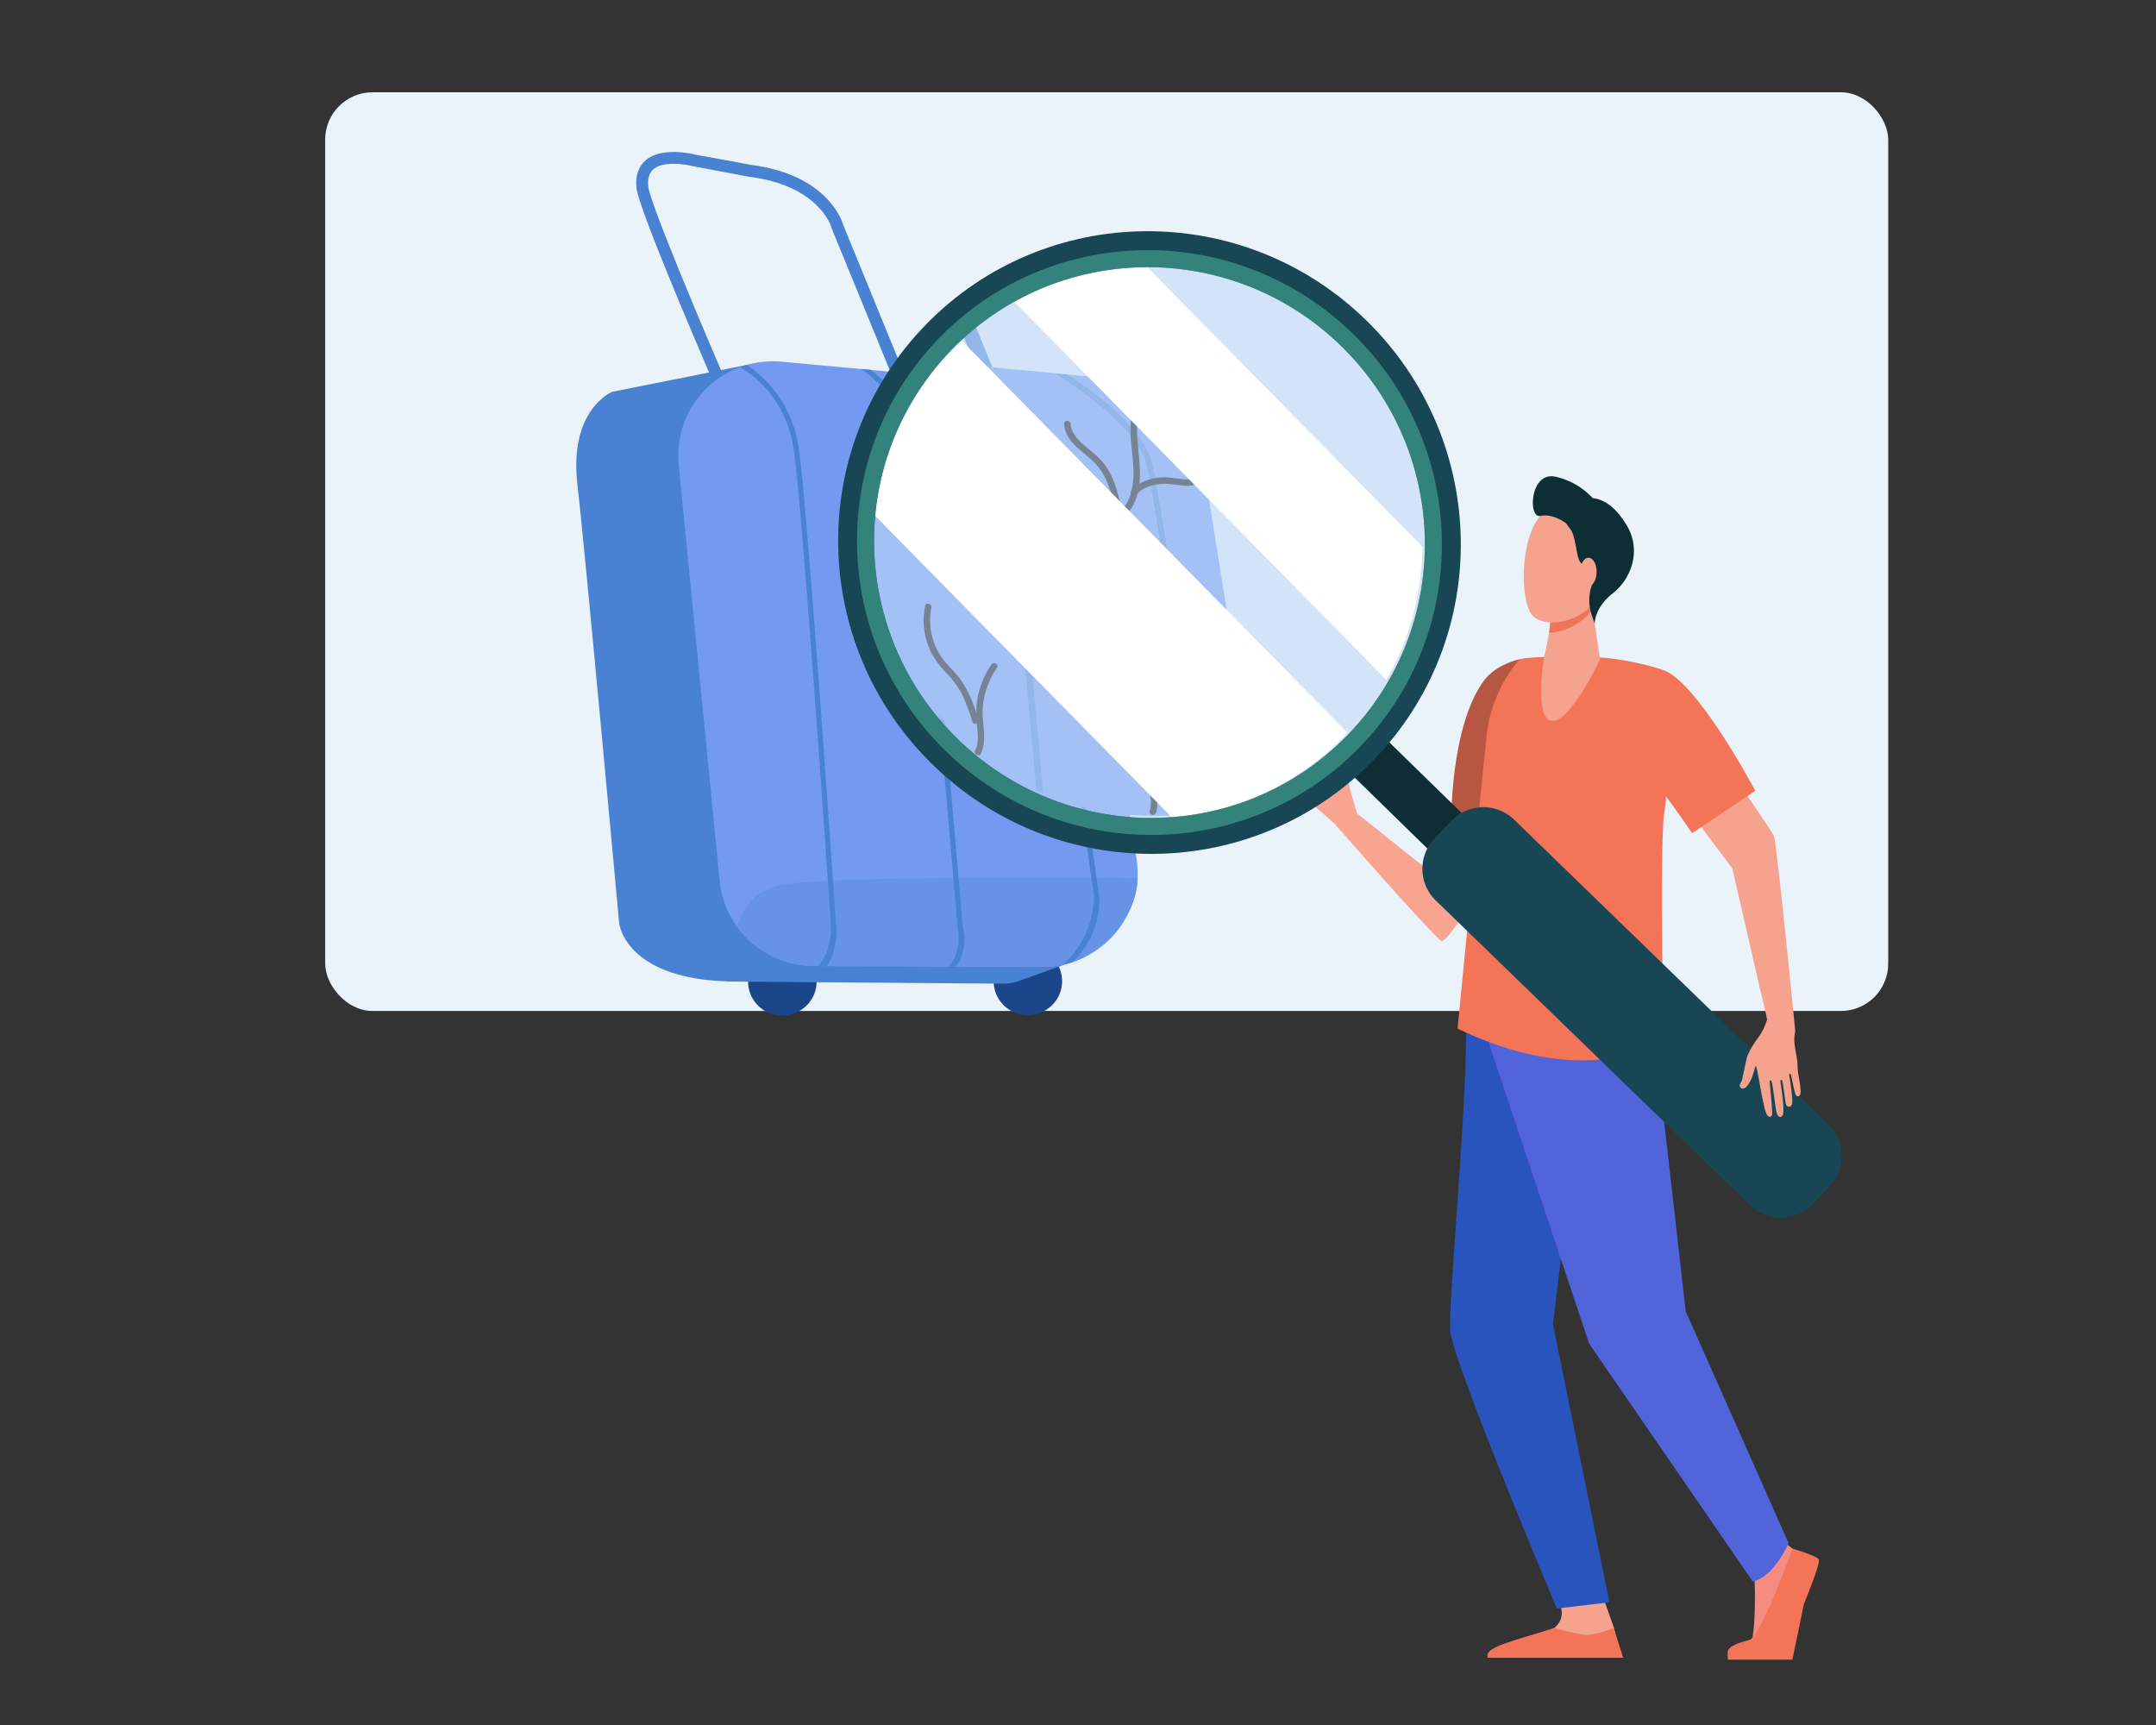 <svg xmlns="http://www.w3.org/2000/svg" viewBox="0 0 1000 800"><rect x="0" y="0" width="1000" height="800" fill="#333333" stroke="none"/><g style="isolation:isolate"><g id="Ebene_95" data-name="Ebene 95"><rect x="150.82" y="42.8" width="724.98" height="426.06" rx="21.96" style="fill:#ebf3fa"></rect></g><g id="Ebene_90" data-name="Ebene 90"><path d="M462.15,448.93a15.63,15.63,0,0,0,8.39,20.59,15.94,15.94,0,0,0,20.82-8.3A15.62,15.62,0,0,0,483,440.63,15.93,15.93,0,0,0,462.15,448.93Z" style="fill:#1c468a"></path><path d="M348.26,449.13a15.64,15.64,0,0,0,8.39,20.6,16,16,0,0,0,20.83-8.3,15.63,15.63,0,0,0-8.39-20.59A16,16,0,0,0,348.26,449.13Z" style="fill:#1c468a"></path><path d="M495,446.92,472.42,455a20.84,20.84,0,0,1-7.12,1.2l-128.1-1-14-22.9Z" style="fill:#4a82d3"></path><path d="M421.74,193.83,385.79,106l0-.17c-.22-.79-5.82-19.67-38.08-23.83l-.15,0L321,77c-3.43-.89-13.33-2.37-17.86,1.43-2,1.68-2.81,4.31-2.47,8,.68,7.38,24.6,64.36,40.51,100.86l-5.06,2.16c-4.09-9.37-40-91.91-40.95-102.52-.51-5.56,1-9.83,4.42-12.71,7.39-6.18,21.25-2.93,22.72-2.56l26.16,4.82c34.73,4.51,41.87,25.26,42.57,27.65l35.83,87.59Z" style="fill:#4a82d3"></path><path d="M353,167.92l-69.1,13.8s-20.14,8.15-16.08,43.07c3.58,30.73,19.33,203.15,19.33,203.15s3.29,35.88,80.79,25.32Z" style="fill:#4a82d3"></path><path d="M314.8,215.44l19,193.09a43.18,43.18,0,0,0,7.9,21A44.24,44.24,0,0,0,377.5,448l64.11.26h1.59l40.15.17A44.83,44.83,0,0,0,495,446.92c.87-.23,1.72-.48,2.56-.76A44,44,0,0,0,526,416.6a42.79,42.79,0,0,0,1.1-18.65L497.68,213.22a43.93,43.93,0,0,0-39.48-36.64l-11.33-1.05-2.7-.25h0l-2.27-.21L404,171.57l-4.65-.43-36.54-3.38a44.34,44.34,0,0,0-16.43,1.53q-.51.14-1,.3l-2.11.72A43.63,43.63,0,0,0,314.8,215.44Z" style="fill:#739af0"></path><path d="M341.66,429.53A44.24,44.24,0,0,0,377.5,448l64.11.26h1.59l40.15.17A44.83,44.83,0,0,0,495,446.92c.87-.23,1.72-.48,2.56-.76,13.89-4.58,29.89-21.26,30.08-38.91,0,0-135.63-1.49-164,2.9C349,412.41,344.67,422.53,341.66,429.53Z" style="fill:#6793e7"></path><path d="M441.89,175.07c.28.17,30.05,18,34,33.77,4.05,16.17,31.26,204.68,31.53,206.58a43.44,43.44,0,0,1-14.47,32l2-.48c.87-.23,1.72-.48,2.56-.76,14.33-14.12,12.37-30.35,12.27-31.07-1.12-7.78-27.51-190.54-31.58-206.83-3.57-14.26-24.56-28.45-31.36-32.73l-2.7-.25h0Z" style="fill:#4a82d3"></path><path d="M399.38,171.14c4.29,2.85,20.64,15.09,24.17,37.74,4.13,26.56,20.46,219.52,20.62,221.46v.14l.05.13c0,.1,2.33,10.51-4.23,17.6h3.2c6.27-7.59,3.76-16.9,3.37-18.21-.5-6-16.53-195.15-20.63-221.49-3.05-19.52-15.22-31.63-21.91-37Z" style="fill:#4a82d3"></path><path d="M343.28,170.31a50.25,50.25,0,0,1,11.65,9.48,54.21,54.21,0,0,1,13.15,28.12c4.13,26.55,17.15,218.87,17.29,220.8v.15l.05.14c0,.1.61,11.87-5.94,18.95l4,0c5-6.47,4.67-18.17,4.25-19.55-.42-6.15-13.19-194.53-17.3-220.88-3.86-24.77-20.52-36.11-24.06-38.25q-.51.14-1,.3Z" style="fill:#4a82d3"></path></g><g id="Ebene_91" data-name="Ebene 91"><g id="Ebene_93" data-name="Ebene 93"><path d="M452.53,169.7l7.79.72-7.64-18.68q-2.82,2.31-5.53,4.8Z" style="fill:#4a82d3"></path><path d="M435.85,168.4c-42.37,50.55-39,126.25,9.24,173.38a128.75,128.75,0,0,0,35.58,24.63c-5.81-65.14-12.24-134.12-14.84-150.82C461.5,187.78,441.8,172.45,435.85,168.4Z" style="fill:#739af0"></path><path d="M468.84,215.14c2.63,16.89,9.16,87,15,152.7a128.42,128.42,0,0,0,73,8.65c-10.12-68.53-22.33-149.44-25.21-161-4.95-19.8-42.4-42.26-42.76-42.47l-28.59-2.65L470,194.09l-6.43,2.58-11-27-11.25-1C449.69,175.35,465,190.59,468.84,215.14Z" style="fill:#739af0"></path><path d="M509.42,175l-14.25-1.32c8.56,5.38,35,23.23,39.46,41.18,2.94,11.76,15.13,92.57,25.25,161.11a127,127,0,0,0,22.82-6.83l-23.61-148A55.28,55.28,0,0,0,509.42,175Z" style="fill:#739af0"></path><polygon points="470 194.09 460.32 170.42 452.54 169.7 463.57 196.67 470 194.09" style="fill:#739af0"></polygon><path d="M495.17,173.64l-3.4-.31h0l-2.86-.26c.36.21,37.81,22.67,42.76,42.47,2.88,11.51,15.09,92.42,25.21,161,1-.17,2-.36,3-.56-10.12-68.54-22.31-149.35-25.25-161.11C530.13,196.87,503.73,179,495.17,173.64Z" style="fill:#4a82d3"></path><path d="M465.83,215.59c2.6,16.7,9,85.68,14.84,150.82,1.06.49,2.12,1,3.18,1.43-5.85-65.69-12.38-135.81-15-152.7-3.83-24.55-19.15-39.79-27.56-46.48l-5.23-.49-.2.23C441.8,172.45,461.5,187.78,465.83,215.59Z" style="fill:#4a82d3"></path></g><g id="Ebene_94" data-name="Ebene 94"><path d="M528.34,182.82a33.34,33.34,0,0,0-4,16c0,5.82,1,11.57,1.28,17.37A36.32,36.32,0,0,1,524.17,230a19.85,19.85,0,0,1-8.26,10.13c-4,2.72-8.43,5.11-11.08,9.35-1,1.64,1.56,3.15,2.59,1.51,2.32-3.71,6.32-5.8,9.86-8.17,3.78-2.53,7-5.54,8.88-9.75,4.32-9.63,2-20.11,1.34-30.19-.39-6.48.26-12.8,3.43-18.58.92-1.69-1.67-3.21-2.59-1.51Z"></path><path d="M527,229.38c4-4.19,9.93-5.38,15.5-4.93,5.08.41,11.31,2.47,15.34-1.85,1.32-1.41-.8-3.54-2.12-2.12-1.85,2-4.62,2-7.15,1.74-2.79-.26-5.53-.86-8.35-.86-5.63,0-11.4,1.73-15.35,5.9-1.32,1.4.79,3.53,2.13,2.12Z"></path><path d="M520.63,238.57c-1.56-7.89-3.27-16.23-8.1-22.87-2.59-3.57-6-6.1-9.36-8.92-3.1-2.62-6.3-5.91-6.61-10.18-.15-1.92-3.15-1.93-3,0,.69,9.47,10.32,13.17,15.66,19.68s6.94,15.13,8.52,23.09c.37,1.89,3.26,1.09,2.89-.8Z"></path><path d="M480.57,218.27a19.14,19.14,0,0,1,4.1,12.73c-.08,1.93,2.92,1.93,3,0a22.3,22.3,0,0,0-5-14.85,1.51,1.51,0,0,0-2.12,0,1.53,1.53,0,0,0,0,2.12Z"></path><path d="M536.19,376.9c2.74-9.74-4.82-18.93-2.28-28.64,1.39-5.31,4.56-10.2,7.09-15l8.2-15.61L558.44,300c.9-1.71-1.69-3.23-2.59-1.52l-16.63,31.66c-2.57,4.9-5.53,9.76-7.46,15-1.83,4.94-1.55,9.83-.33,14.87,1.27,5.23,3.38,10.7,1.87,16.1a1.5,1.5,0,0,0,2.89.79Z"></path><path d="M539.52,368.27c-.83-5.61,3.5-10.49,7.2-14.1s7.85-7.35,9.84-12.45c.71-1.8-2.19-2.58-2.89-.8-2.08,5.33-7,8.81-10.77,12.84s-7.15,9.37-6.28,15.31c.28,1.9,3.18,1.09,2.9-.8Z"></path><path d="M535.58,333.84c-1.14-3.65-4.27-5.74-7.28-7.78a35.06,35.06,0,0,1-15.58-29.39,1.5,1.5,0,0,0-3,0,38.13,38.13,0,0,0,6.95,22.12,37.47,37.47,0,0,0,8,8.32c2.79,2.14,6.91,3.91,8,7.52.58,1.84,3.48,1.06,2.9-.79Z"></path><path d="M429.1,281.09a33.45,33.45,0,0,0,3,21.91,42.19,42.19,0,0,0,7,9.25,42.1,42.1,0,0,1,7.05,9.66A86.45,86.45,0,0,1,451,334.66c.59,1.83,3.49,1,2.9-.8-2.39-7.37-4.93-14.78-10-20.78-2.5-2.94-5.39-5.55-7.53-8.79a30.06,30.06,0,0,1-4.26-10.08,29.74,29.74,0,0,1-.13-12.32c.38-1.89-2.51-2.7-2.89-.8Z"></path><path d="M459.83,308.22a40.45,40.45,0,0,0-6.89,19.23,54.46,54.46,0,0,0,.35,10.29c.33,3.43.62,7.08-1,10.26-.85,1.73,1.74,3.25,2.59,1.51,3.16-6.41.6-13.58.9-20.36a37.35,37.35,0,0,1,6.59-19.41c1.09-1.6-1.5-3.1-2.59-1.52Z"></path></g><path d="M716.17,344.75c-3.69-3-32.19,9.51-31.83,13.86s-19.88,46.56-19.88,46.56l-35-27.9h0c-.31-1-3.63-11.86-3.79-13.8s-6.08-5.6-8.83-5.08,2.35,4,2.69,4.6c.91,1.73-2.61,2.37-2.61,2.37s-10-3.2-10.21-6.46-7.05,5.7-6.25,6.95,17.12,14.37,19.47,17.23c0,0,45.26,51.74,48.48,53.09,2.83,1.19,12.91-16.64,22.44-28.48S727.68,354.12,716.17,344.75Z" style="fill:#f7a491"></path><path d="M807.49,725.2s6.22,6.07,6.36,8.3.55,26.09-2,28.31-10,3.81-7.6,6.32c1.81,1.89,15.75,1.49,25,1,2.7-.15,6.08-21.67,7.15-24.83,1.55-4.6,5.32-14.95,3.91-18.15-.69-1.56-4-4.76-8.61-7.76-4.87-3.14-9.53-10.15-9.53-10.15Z" style="fill:#f48c7f"></path><path d="M743.06,739.34s5.57,15.72,5.58,15.76c.41,2.49,2,8.65,2,10.91,0,8.51-38.37-7.22-29.77-11a9.1,9.1,0,0,0,3.48-6c.39-4.47-3.23-10.06-3.23-10.06Z" style="fill:#f5a28f"></path><path d="M682.88,446.55s-2.8,28.19-2.8,28.61c0,45.59-9,134.66-7.32,143.23C677,639.3,722.09,746,722.09,746l24.39-2.91L720.3,614.15l6.09-50.21,16.55-101.61Z" style="fill:#2954bd"></path><path d="M764.74,471.48l4.63,26.72,12.52,110,47.69,107.46s-6.7,15.63-16.6,17.83l-75.9-110.33L689.93,481.94l1.65-31.37Z" style="fill:#5164d9"></path><path d="M673.15,379.44,707,382.89s1.55-27.73,1.55-41c0-16-1.36-36.71-3.3-36.27-5.44,1.25-12.76,4.25-17.13,10.24C673,336.64,673.15,379.44,673.15,379.44Z" style="fill:#b75742"></path><path d="M689.77,339.1C689.06,344,676.05,477,676.05,477c61.59,29.75,95.58,5.3,95.58,5.3s-2-93.41.4-106.12c1.59-8.41,3.59-64.3-1.87-65.87a136.47,136.47,0,0,0-23.75-5.05c-7.46-.77-36.45-1.22-41.64.52A66.09,66.09,0,0,0,689.77,339.1Z" style="fill:#f47458"></path><path d="M831.41,718.22s-14.33,40.36-19.94,42.31c-1.49.52-8.64,1.83-10,5-.41,1,0,4.14,0,4.14h29.88s3.78-17.79,5.27-25.6c0,0,7.91-19.09,7-20.83S831.41,718.22,831.41,718.22Z" style="fill:#f47458"></path><path d="M752.86,768.82l-4.39-13.88s-9.23,3.9-13.84,3.25A139.41,139.41,0,0,1,721,754.94c-18.42,6.06-33.5,9-30.76,13.88h62.61Z" style="fill:#f47458"></path><path d="M668.4,436.18a6.92,6.92,0,0,1-.93-.69c1.1-13,.9-25.66-3.19-29.92.1-.21,1-2.11,1.93-4.08,4.74,3.67,7,13.4,6.1,29.22a27.34,27.34,0,0,1-.62,3.27C670.32,435.49,669.07,436.46,668.4,436.18Z" style="fill:#f7a491"></path><path d="M738.17,279.56l4,26.17S727.65,336.88,719,334.18c-7.26-2.27-2.79-29.84-2.79-29.84s4-14.8,2.77-22.21S738.17,279.56,738.17,279.56Z" style="fill:#f5a28f"></path><path d="M719,282.13c-1.19-7.41,19.2-2.57,19.2-2.57l.33,2.17a12,12,0,0,1-2.21,3.65,26.87,26.87,0,0,1-17.83,8.07C719.08,289.45,719.46,285.17,719,282.13Z" style="fill:#f17458"></path><path d="M741.52,242.54c.58-.21,4.62,29.8-3,38.06s-22.63,11-28,4.46c-5.93-7.2-5.63-39.45,6.3-47.94S741.52,242.54,741.52,242.54Z" style="fill:#f5a28f"></path><path d="M721.32,221.06A33.18,33.18,0,0,1,738.71,231c4.18.5,9.88,2.81,15.75,12.54,7.23,12,1.89,25.22-6.52,31.72s-8.29,14-8.29,14l-1.33-3.89a21.54,21.54,0,0,1-1.06-9.15,18.12,18.12,0,0,1,1.36-5.5c2-4.35-4.34-7.23-6.13-10.85-1.37-2.78-1.44-9.14-3.61-13.74l-2.58-3.51s-6-4.65-11.81-3.34S709.49,218.65,721.32,221.06Z" style="fill:#0e2e35"></path><path d="M732.88,265.22c-.06,3.66,1.61,6.65,3.72,6.69s3.88-2.9,3.94-6.56-1.6-6.66-3.72-6.7S733,261.55,732.88,265.22Z" style="fill:#f5a28f"></path><path d="M625.78,342.09c2.72-2.78,5.25-5.65,7.61-8.58l50.48,49.3c3.1,3,2,9.15-2.38,13.68s-10.52,5.74-13.63,2.71l-50.48-49.3C620.25,347.47,623.06,344.87,625.78,342.09Z" style="fill:#0e2e35"></path><ellipse cx="533.14" cy="251.62" rx="127.33" ry="128.12" transform="translate(-19.41 457.14) rotate(-45.67)" style="fill:#c3dbf7;opacity:0.6"></ellipse><path d="M625,339.79a127.18,127.18,0,0,1-81.07,39.67L405.77,239.08c0-.26.05-.53.08-.79A128,128,0,0,1,446,157.91Z" style="fill:#fff;mix-blend-mode:soft-light"></path><path d="M532.05,123.76,659.77,253.58c-.06,3.93-.29,7.89-.72,11.87a128.22,128.22,0,0,1-16,49.88L470.52,140A126.12,126.12,0,0,1,532.05,123.76Z" style="fill:#fff;mix-blend-mode:soft-light"></path><path d="M432.57,354.6c57.23,55.89,148.65,55.1,204.2-1.78s54.18-148.29-3-204.19-148.65-55.09-204.2,1.79S375.34,298.71,432.57,354.6Zm11.61-11.89c-50.62-49.44-51.83-130.3-2.7-180.61s130-51,180.63-1.58,51.83,130.3,2.69,180.61S494.8,392.15,444.18,342.71Z" style="fill:#184655"></path><path d="M438.67,348.35c53.76,52.5,139.63,51.75,191.81-1.67s50.89-139.3-2.86-191.8S488,103.14,435.81,156.56,384.92,295.85,438.67,348.35Zm5.51-5.64c-50.62-49.44-51.83-130.3-2.7-180.61s130-51,180.63-1.58,51.83,130.3,2.69,180.61S494.8,392.15,444.18,342.71Z" style="fill:#50bfa5;opacity:0.5;mix-blend-mode:multiply"></path><path d="M840.66,558.44l7.85-8.14a20.45,20.45,0,0,0-.53-28.92L702.23,380.08a20.45,20.45,0,0,0-28.92.52l-7.85,8.14a20.45,20.45,0,0,0,.53,28.92L811.74,559A20.45,20.45,0,0,0,840.66,558.44Z" style="fill:#184655"></path><path d="M832.62,478.42a3.53,3.53,0,0,0,0-.86c-.91-9.21-8.56-86.56-9.85-89.85-1.16-3-35.46-52-35.46-52l-16.86,23,33,44c.74,2.79,12.64,55,12.64,55s2.44,9.52,3.53,15.22c-.5,1.37-1,2.67-1.42,3.73a34.1,34.1,0,0,1-3.55,5.72,38.57,38.57,0,0,0-4.22,7.45c-.35,1.34-1,4.13-1.33,5.82s-.85,3.64-.93,4.56a8.74,8.74,0,0,1-1.06,2.45,1.47,1.47,0,0,0,1.73,2.12c1.2-.4,2.13-1.95,2.71-2.91,1.62-2.73,2.49-7.71,2.89-7.45s1.83,8.72,2,9.67,1.93,10.77,2.9,12.57,2.23,1.49,2.57.37-1.06-14.7-1.06-14.7-.17-1.76.6-1.21,2,13,2.55,14.84,1.75,2.79,2.78,1.33c1.26-1.79-.9-15-.9-15s-.24-1.66.47-1.51,1.6,10.78,2.15,11.7a1.4,1.4,0,0,0,2.61-.28c.79-1.81-1.24-13.6-1.24-13.6s.1-.93.54-.62,1.85,9.31,2.77,10.15a1,1,0,0,0,1.41,0c1.68-1.15-.9-9.72-.87-14s-1.95-9.05-1.36-14.12C832.45,479.69,832.56,478.91,832.62,478.42Z" style="fill:#f5a28f"></path><path d="M814.13,366.76l-29.3,19.67s-16.52-24.58-25.38-33.33c-11.11-11,4-44.53,11.2-42.63C786.65,314.72,814.13,366.76,814.13,366.76Z" style="fill:#f47458"></path></g></g></svg>